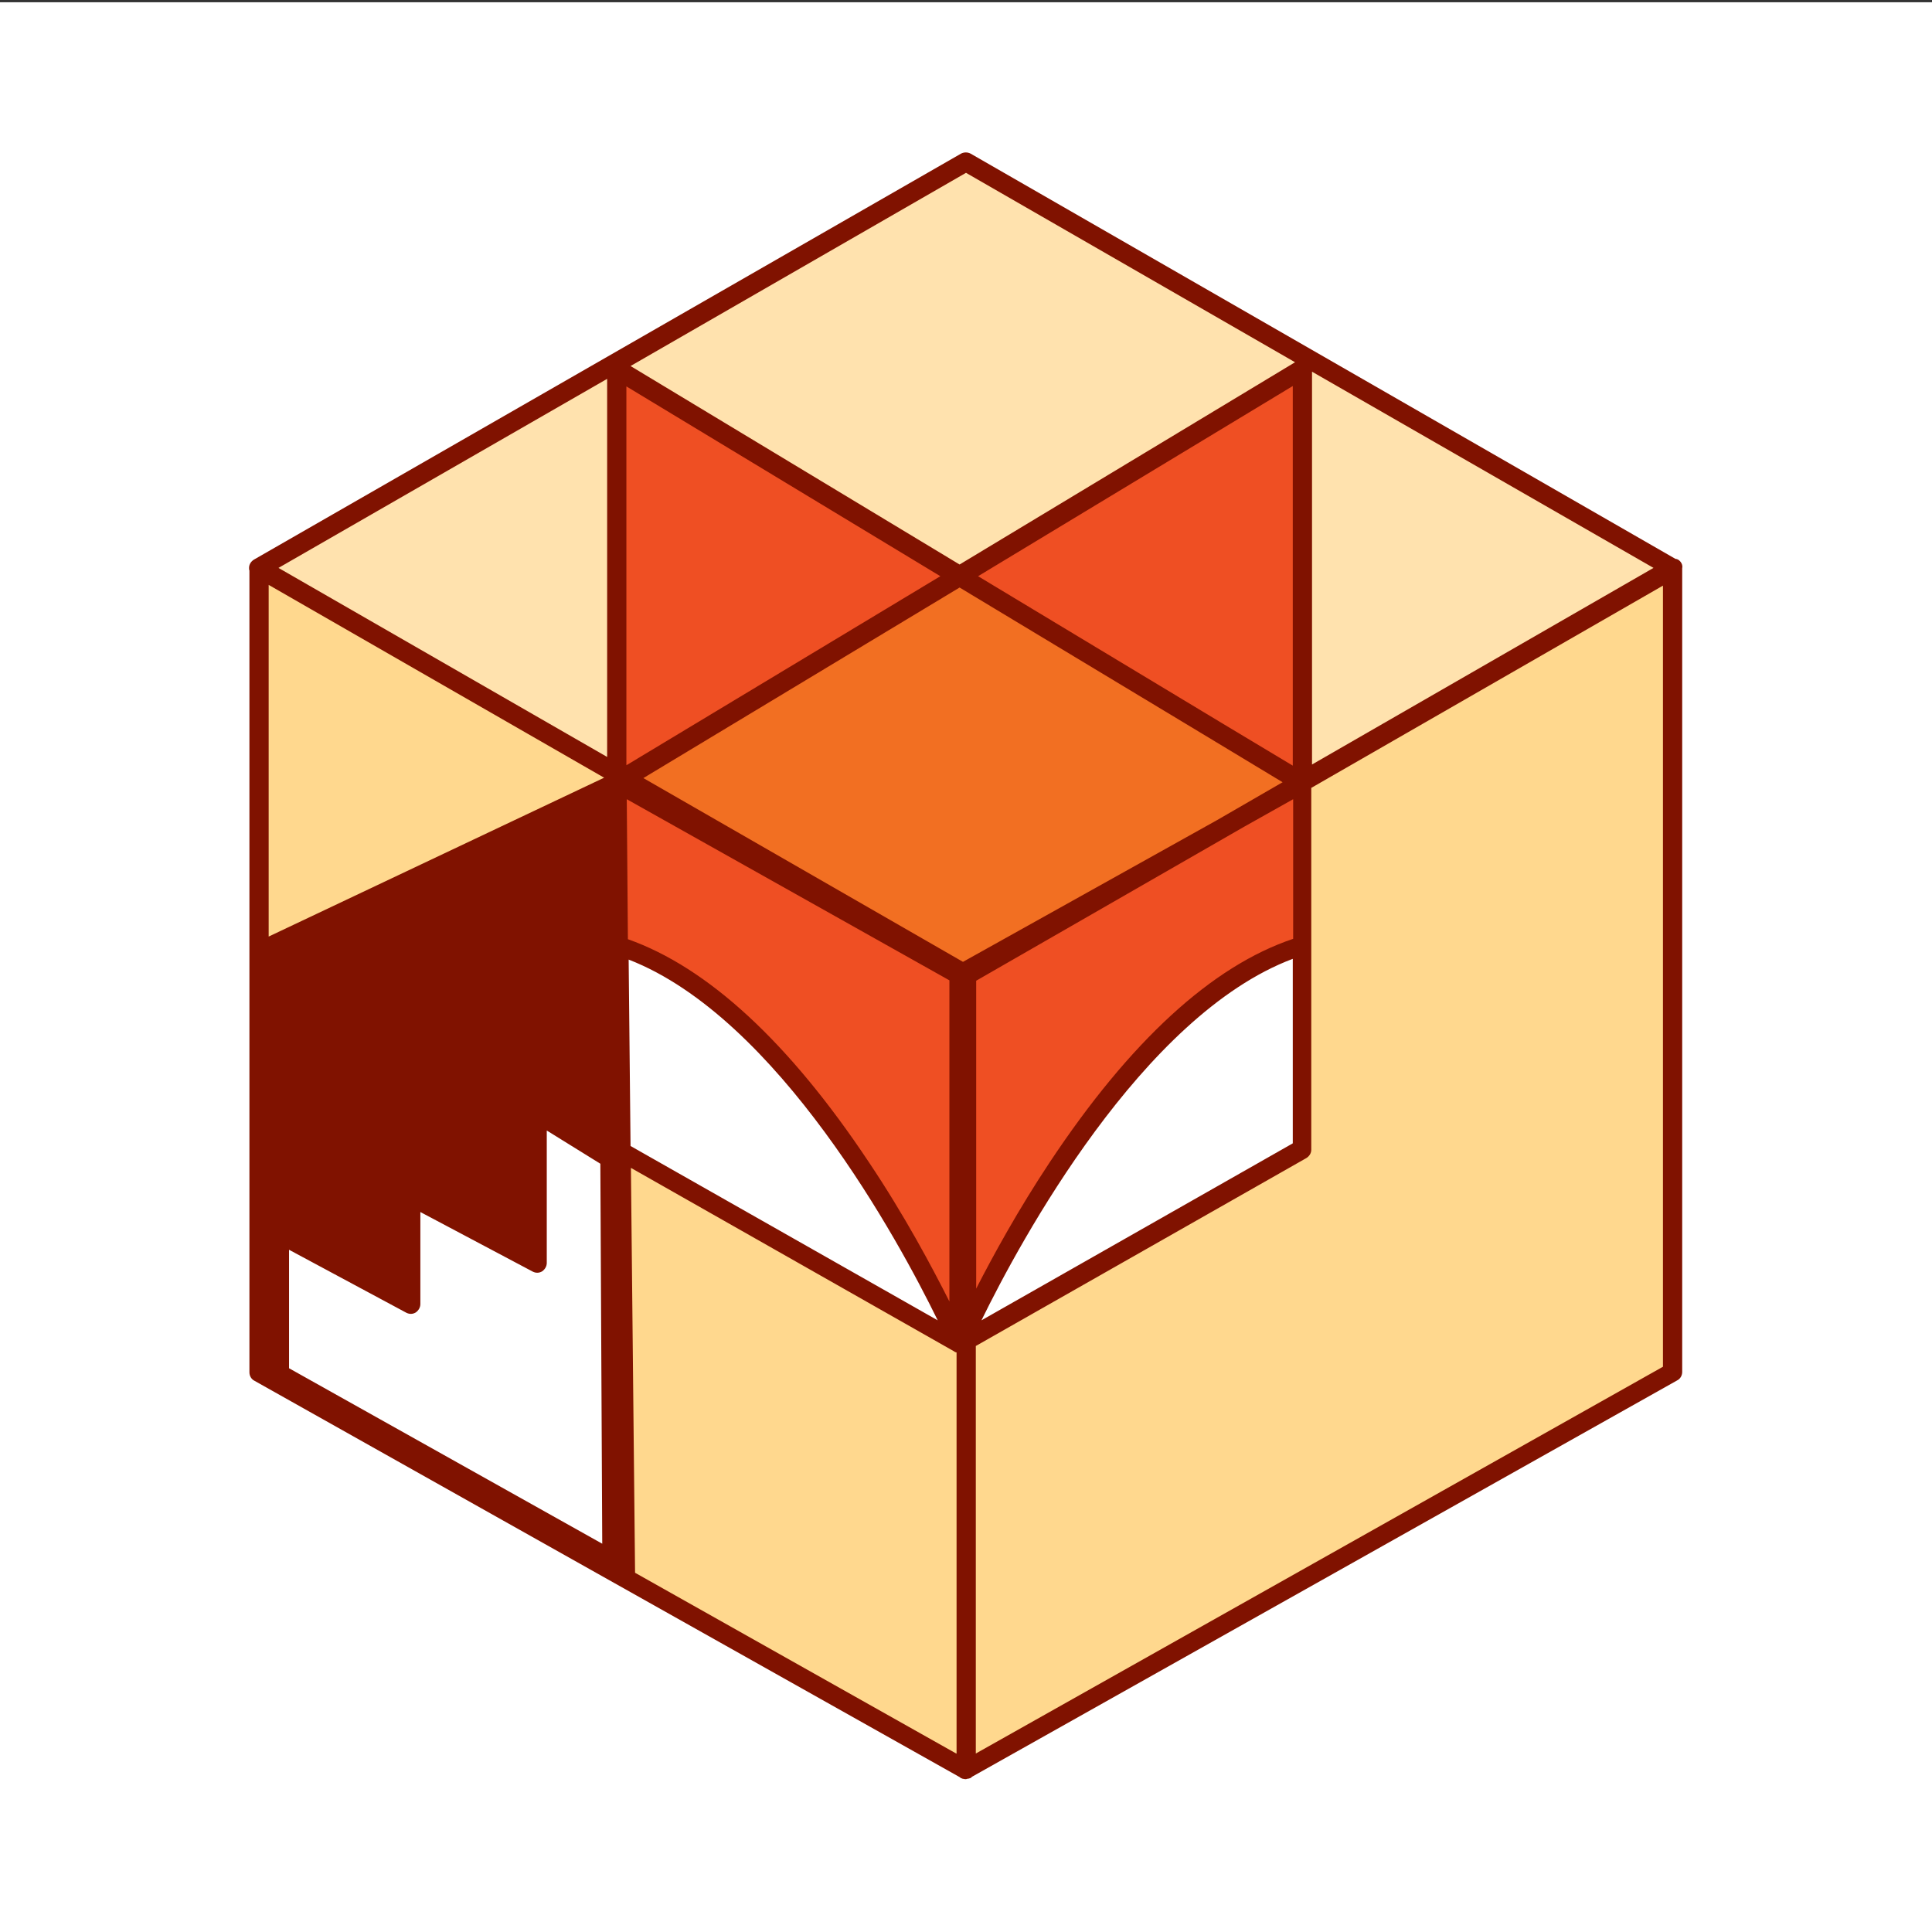 <?xml version="1.0" encoding="utf-8"?>
<!-- Generator: Adobe Illustrator 27.7.0, SVG Export Plug-In . SVG Version: 6.00 Build 0)  -->
<svg version="1.1" id="Layer_1" xmlns="http://www.w3.org/2000/svg" xmlns:xlink="http://www.w3.org/1999/xlink" x="0px" y="0px"
	 viewBox="0 0 512 512" style="enable-background:new 0 0 512 512;" xml:space="preserve">
<rect x="0" y="0" width="512" height="512" fill="#333333" stroke="none"/>
<style type="text/css">
	.st0{fill:#FFFFFF;}
	.st1{fill:#FFD88E;}
	.st2{fill:#FFE2AE;}
	.st3{fill:#EF4F23;}
	.st4{fill:#F26F22;}
	.st5{fill:#7F1717;}
	.st6{fill:#801200;}
</style>
<path class="st0" d="M512,0.6v512H0V0.6H512z"/>
<g>
	<g>
		<path class="st1" d="M256,258.3v210.8l187.4-105.4V150.6L256,258.3z"/>
		<path class="st2" d="M256,42.9L68.6,150.6L256,258.3l187.4-107.8L256,42.9z"/>
		<path class="st1" d="M256,258.3v210.8L68.6,363.7V150.6L256,258.3z"/>
		<path class="st3" d="M163.4,97.8v109.6l90.8-54.8L163.4,97.8z"/>
		<path class="st3" d="M345.1,97.8v109.6l-90.8-54.8L345.1,97.8z"/>
		<path class="st4" d="M163.4,207.4l90.8,50.9l90.8-50.9l-90.8-54.8L163.4,207.4z"/>
		<path class="st3" d="M163.4,207.4v97l90.8,51.7v-97.7L163.4,207.4z"/>
		<path class="st3" d="M345.1,207.4v97l-90.8,51.7v-97.7L345.1,207.4z"/>
		<path class="st0" d="M254.3,356.1c0,0,39.2-89.7,90.8-105.6v54L254.3,356.1z"/>
		<path class="st0" d="M254.3,356.1c0,0-39.2-89.7-90.8-105.6v54L254.3,356.1z"/>
		<path class="st5" d="M163.4,207.4l2.3,211l-97.1-54.7V252.3L163.4,207.4z"/>
		<path class="st0" d="M74.1,364.2v-37.3l34.8,18.7V317l33.5,17.8v-39.7l19.2,12l0.6,106.4L74.1,364.2z"/>
	</g>
	<path class="st6" d="M444.7,148.3c-0.2-0.1-0.5-0.2-0.7-0.2L257.2,40.7c-0.8-0.4-1.7-0.4-2.5,0L67.3,148.3
		c-0.8,0.5-1.3,1.3-1.3,2.2c0,0.2,0,0.5,0.1,0.7v212.5c0,0.9,0.5,1.8,1.3,2.2l187,105.1c0.1,0.1,0.1,0.1,0.2,0.2
		c0.1,0,0.2,0.1,0.3,0.1c0.1,0,0.2,0.1,0.2,0.1c0,0,0.1,0,0.1,0c0.2,0,0.4,0.1,0.6,0.1c0,0,0,0,0,0c0.2,0,0.3,0,0.5-0.1
		c0.3,0,0.6-0.1,0.9-0.2c0.2-0.1,0.3-0.3,0.5-0.4l186.8-105c0.8-0.4,1.3-1.3,1.3-2.2V150.6C446,149.7,445.5,148.8,444.7,148.3z
		 M347.7,98.5l90.5,52l-90.5,52.1V98.5z M256,45.8L343.2,96l-88.9,53.6L167.1,97L256,45.8z M278.2,308c-8.3,12.5-15,24.7-19.5,33.5
		v-81.6l71-40.8l13-7.3v37C321.2,256,299.5,275.9,278.2,308z M342.6,254.1V303l-82.5,46.9C270.3,329,302.7,269.1,342.6,254.1z
		 M342.6,102.3v100.6l-18.5-11.1l-64.9-39.1L342.6,102.3z M71.2,155l88.9,51.1l-88.9,42.1V155z M76.6,362.6v-31.4l31.1,16.7
		c0.8,0.4,1.7,0.4,2.5-0.1c0.7-0.5,1.2-1.3,1.2-2.2v-24.4l29.8,15.8c0.8,0.4,1.7,0.4,2.5-0.1c0.7-0.5,1.2-1.3,1.2-2.2v-35.1
		l14.2,8.8l0.5,100.7L76.6,362.6z M160.9,200.6l-87.1-50.1l87.1-50.1V200.6z M166,102.4l83.2,50.3L166,202.8V102.4z M166.1,211.8
		l85.5,48v85.1c-4.5-8.9-11.8-22.7-21.4-37c-21.1-31.7-42.6-51.5-63.8-59L166.1,211.8z M166.6,254.3c39.6,15.4,71.7,74.7,81.9,95.6
		l-81.4-46.2L166.6,254.3z M253.4,464.7l-85.1-47.9l-1.1-107.3l85.6,48.6c0.1,0.1,0.2,0.1,0.3,0.2c0.1,0,0.2,0.1,0.3,0.1
		c0,0,0.1,0,0.1,0c0,0,0,0,0,0V464.7z M255.2,254.9l-84.7-48.7l83.8-50.5l64.4,38.8l21.2,12.8l-17.3,10L255.2,254.9z M440.7,362.2
		L258.6,464.7v-108l87.6-49.8c0.8-0.5,1.3-1.3,1.3-2.2v-95.9l93.2-53.6V362.2z"/>
</g>
</svg>
